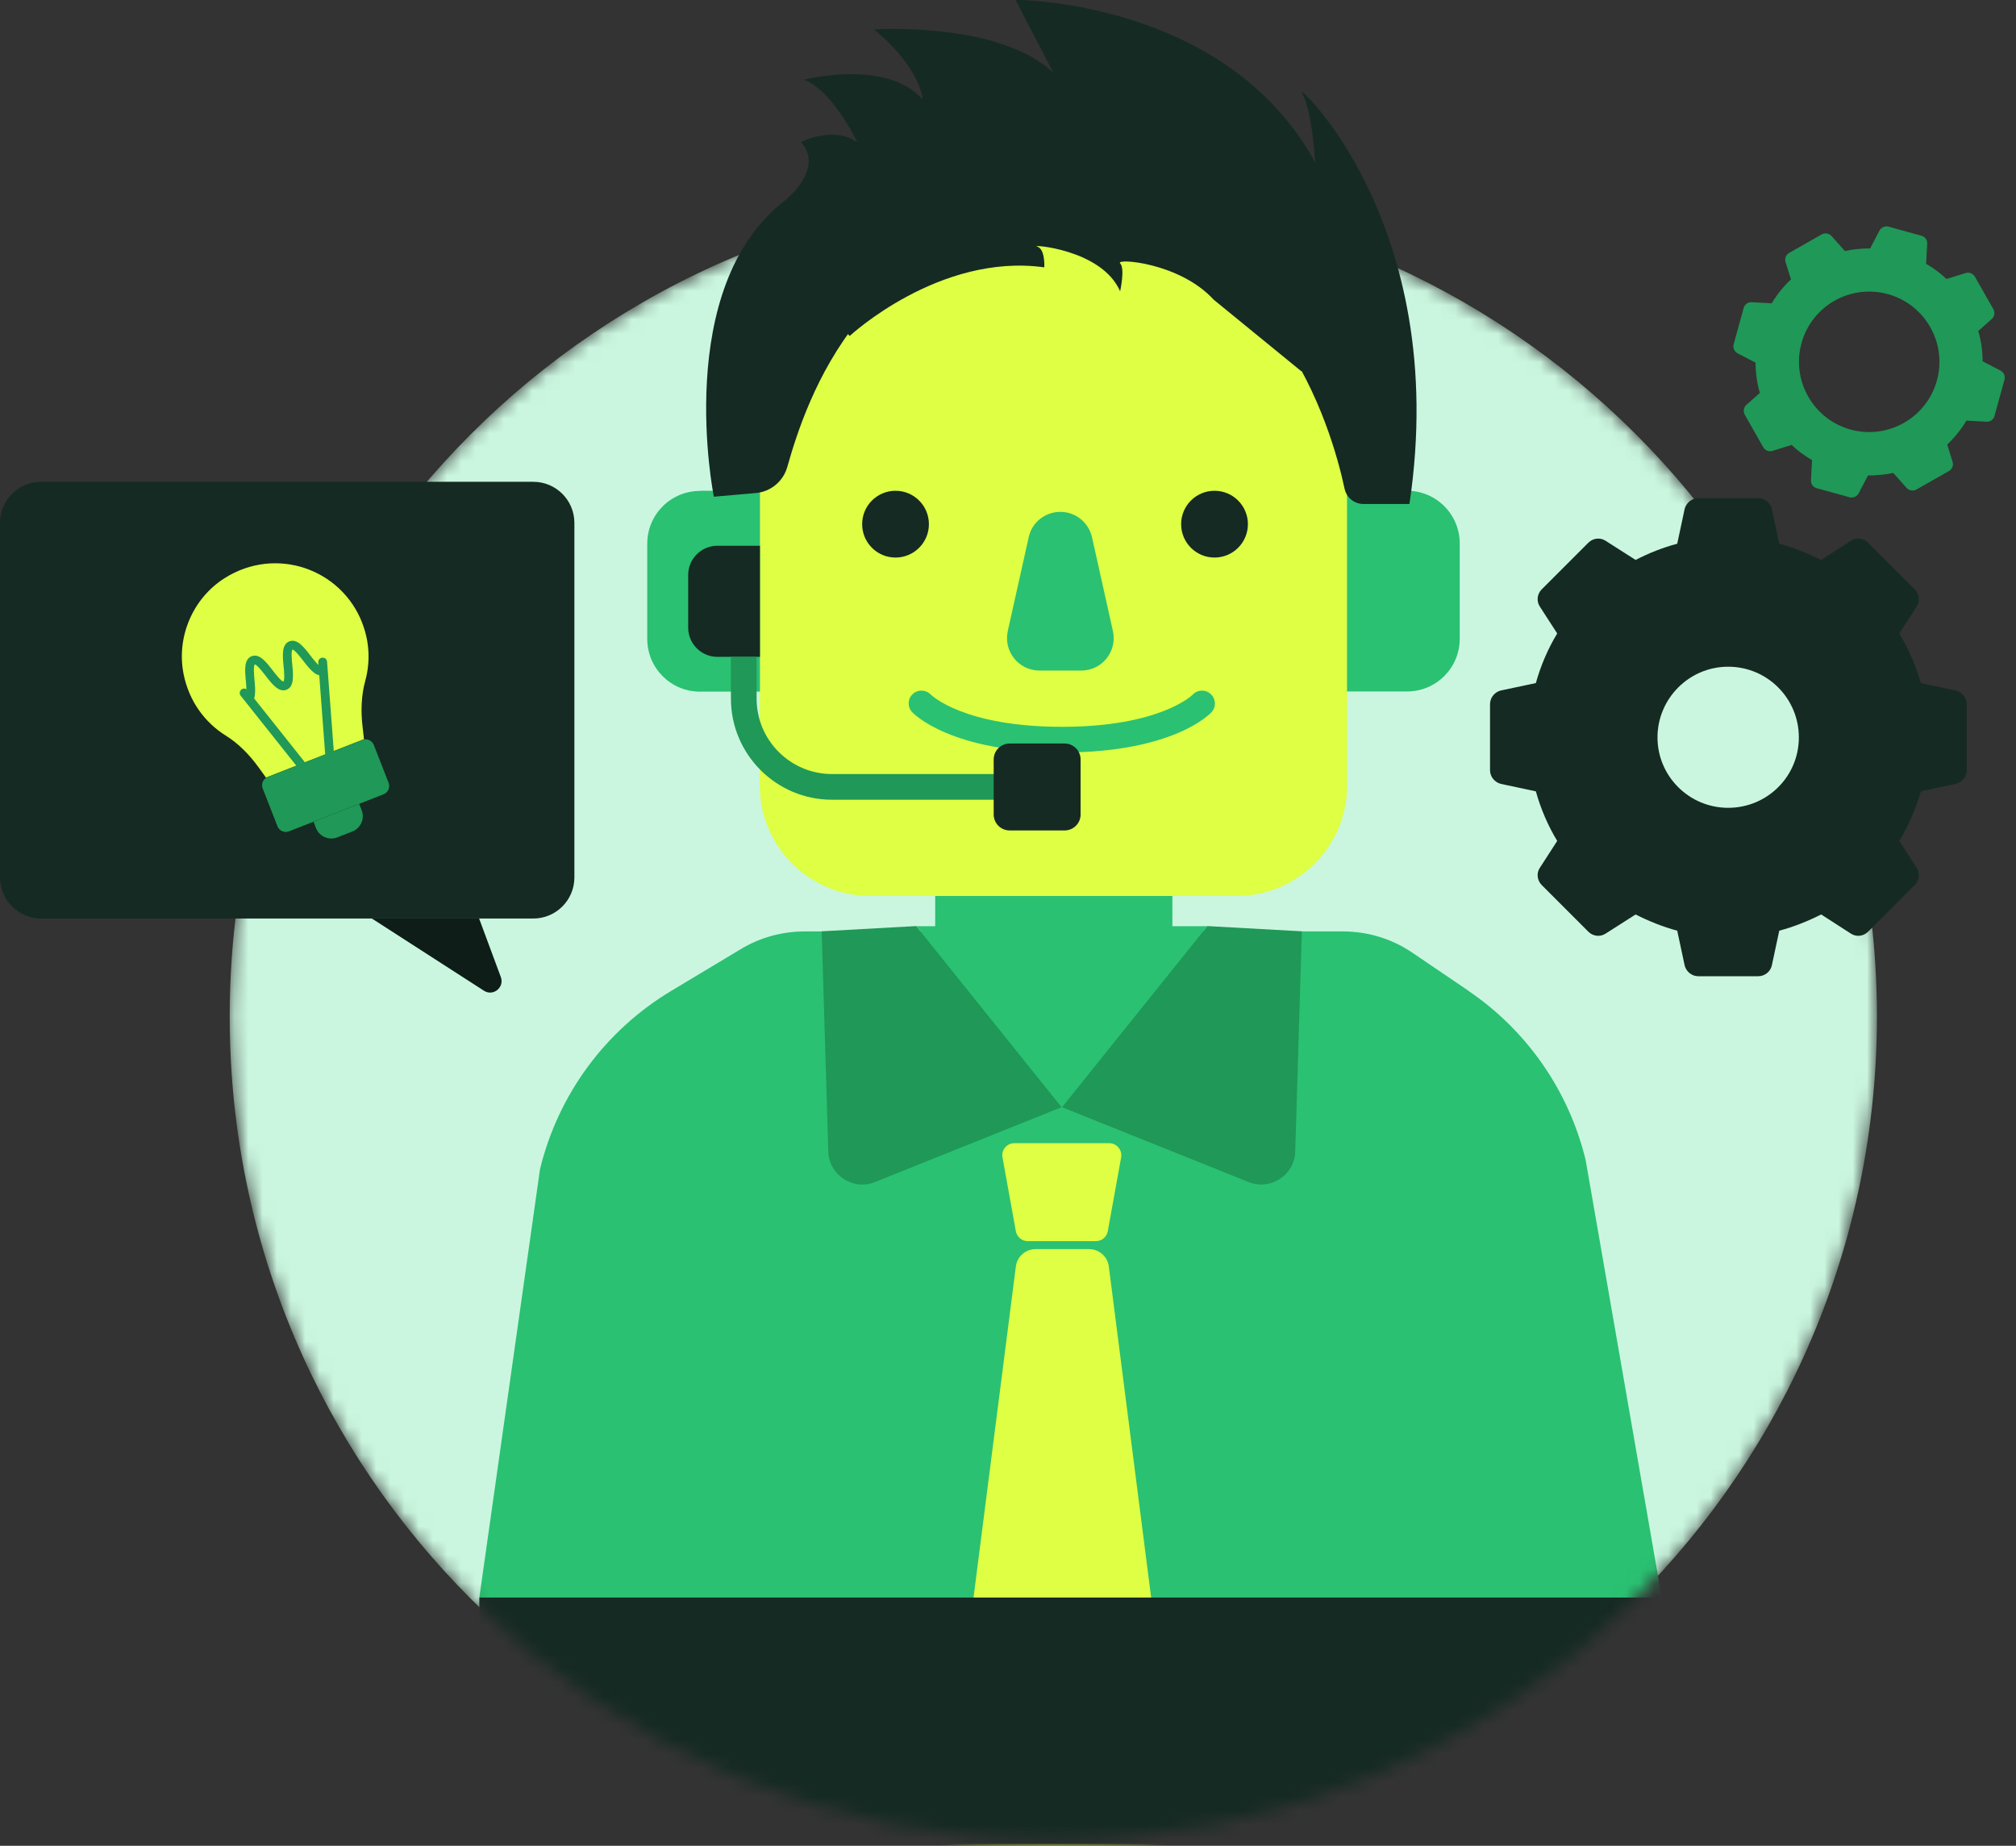 <svg width="142" height="130" viewBox="0 0 142 130" fill="none" xmlns="http://www.w3.org/2000/svg">
<rect x="0" y="0" width="142" height="130" fill="#333333" stroke="none"/>
<g clip-path="url(#clip0_3520_13118)">
<mask id="mask0_3520_13118" style="mask-type:luminance" maskUnits="userSpaceOnUse" x="16" y="13" width="117" height="117">
<path d="M74.192 129.607C106.232 129.607 132.205 103.634 132.205 71.595C132.205 39.555 106.232 13.582 74.192 13.582C42.153 13.582 16.18 39.555 16.18 71.595C16.18 103.634 42.153 129.607 74.192 129.607Z" fill="white"/>
</mask>
<g mask="url(#mask0_3520_13118)">
<path d="M74.192 129.607C106.232 129.607 132.205 103.634 132.205 71.595C132.205 39.555 106.232 13.582 74.192 13.582C42.153 13.582 16.18 39.555 16.18 71.595C16.18 103.634 42.153 129.607 74.192 129.607Z" fill="#CAF6DF"/>
<path d="M103.407 69.762L99.476 67.096C98.038 66.116 96.334 65.602 94.592 65.602H56.666C55.086 65.602 53.544 66.03 52.192 66.839L47.261 69.8C42.634 72.579 39.312 77.092 38.036 82.347L33.762 112.524H117.049L111.689 81.709C110.509 76.835 107.558 72.579 103.407 69.771V69.762Z" fill="#2AC172"/>
<path d="M83.329 129.996H66.336L71.553 89.205C71.638 88.5 72.238 87.977 72.943 87.977H76.712C77.417 87.977 78.016 88.5 78.102 89.205L83.319 129.996H83.329Z" fill="#DEFF44"/>
<path d="M33.762 112.516H117.049V126.462C117.049 128.347 115.516 129.879 113.631 129.879H37.179C35.294 129.879 33.762 128.347 33.762 126.462V112.516Z" fill="#152A23"/>
</g>
<path d="M77.19 87.417H72.392C71.983 87.417 71.63 87.122 71.554 86.722L70.612 81.515C70.516 80.992 70.916 80.516 71.45 80.516H78.132C78.656 80.516 79.056 80.992 78.97 81.515L78.028 86.722C77.951 87.122 77.599 87.417 77.19 87.417Z" fill="#DEFF44"/>
<path d="M37.564 33.934H2.894C1.296 33.934 0 35.229 0 36.828V61.797C0 63.396 1.296 64.692 2.894 64.692H37.564C39.163 64.692 40.458 63.396 40.458 61.797V36.828C40.458 35.229 39.163 33.934 37.564 33.934Z" fill="#152A23"/>
<path d="M26.195 64.693L34.087 69.777C34.734 70.195 35.544 69.548 35.277 68.815L33.744 64.684H26.195V64.693Z" fill="#0E1D18"/>
<path d="M25.505 43.848C24.029 40.069 19.431 38.431 15.814 40.725C13.576 42.144 12.415 44.867 12.929 47.465C13.31 49.388 14.433 50.892 15.899 51.806C16.832 52.387 17.603 53.196 18.241 54.082L18.736 54.767L25.638 52.063L25.543 51.226C25.409 50.121 25.438 48.998 25.733 47.932C26.085 46.628 26.038 45.209 25.505 43.858V43.848Z" fill="#DEFF44"/>
<path d="M22.074 57.879L25.301 56.616L25.474 57.059C25.71 57.662 25.41 58.331 24.816 58.564L23.762 58.977C23.159 59.213 22.489 58.913 22.257 58.319L22.083 57.875L22.074 57.879Z" fill="#209857"/>
<path d="M17.525 49.626L17.297 49.045C17.411 48.941 17.344 48.274 17.316 47.951C17.249 47.208 17.173 46.437 17.725 46.218C18.277 46.009 18.744 46.618 19.201 47.208C19.401 47.465 19.81 47.998 19.962 47.998C20.067 47.894 20.01 47.227 19.972 46.904C19.905 46.161 19.829 45.39 20.381 45.171C20.933 44.962 21.4 45.571 21.857 46.161C22.056 46.418 22.466 46.951 22.618 46.951L22.837 47.532C22.294 47.741 21.819 47.132 21.362 46.542C21.162 46.285 20.752 45.752 20.6 45.752C20.495 45.856 20.552 46.523 20.59 46.846C20.657 47.589 20.733 48.36 20.181 48.579C19.629 48.788 19.163 48.179 18.706 47.589C18.506 47.332 18.096 46.799 17.944 46.799C17.839 46.904 17.896 47.57 17.925 47.894C17.992 48.636 18.068 49.407 17.516 49.626H17.525Z" fill="#209857"/>
<path d="M21.695 54.78C21.599 54.78 21.514 54.742 21.457 54.665L16.954 49.001C16.849 48.868 16.868 48.678 17.002 48.563C17.135 48.459 17.335 48.478 17.439 48.611L21.942 54.275C22.047 54.408 22.028 54.599 21.895 54.713C21.837 54.761 21.771 54.78 21.704 54.78H21.695Z" fill="#209857"/>
<path d="M23.266 54.156C23.104 54.156 22.971 54.032 22.961 53.87L22.419 46.654C22.409 46.483 22.533 46.33 22.704 46.321C22.885 46.311 23.018 46.435 23.037 46.606L23.58 53.822C23.589 53.994 23.466 54.146 23.294 54.156C23.294 54.156 23.275 54.156 23.266 54.156Z" fill="#209857"/>
<path d="M25.516 52.114L18.858 54.72C18.535 54.847 18.376 55.211 18.503 55.534L19.544 58.194C19.67 58.517 20.035 58.676 20.358 58.55L27.015 55.943C27.338 55.817 27.497 55.452 27.371 55.129L26.33 52.47C26.203 52.147 25.839 51.987 25.516 52.114Z" fill="#209857"/>
<path d="M137.748 48.632L135.302 48.109C134.94 46.881 134.435 45.7 133.779 44.615L134.997 42.73C135.254 42.349 135.197 41.845 134.873 41.512L131.58 38.218C131.256 37.894 130.742 37.837 130.361 38.094L128.276 39.436C127.334 38.97 126.353 38.57 125.325 38.294L124.802 35.847C124.706 35.41 124.316 35.086 123.84 35.086H119.623C119.166 35.086 118.776 35.41 118.661 35.847L118.138 38.294C117.11 38.57 116.129 38.96 115.206 39.436L113.102 38.094C112.721 37.837 112.217 37.894 111.883 38.218L108.59 41.512C108.266 41.835 108.209 42.349 108.466 42.73L109.684 44.615C109.028 45.7 108.523 46.881 108.18 48.109L105.715 48.632C105.277 48.737 104.953 49.137 104.953 49.594V54.249C104.953 54.706 105.277 55.096 105.715 55.21L108.18 55.734C108.523 56.962 109.028 58.142 109.684 59.228L108.466 61.113C108.209 61.493 108.266 61.998 108.59 62.331L111.883 65.625C112.207 65.949 112.721 66.006 113.102 65.749L115.206 64.406C116.129 64.873 117.11 65.273 118.138 65.549L118.661 67.995C118.766 68.433 119.166 68.757 119.623 68.757H123.84C124.307 68.757 124.706 68.433 124.802 67.995L125.325 65.549C126.353 65.273 127.334 64.882 128.276 64.406L130.361 65.749C130.742 66.006 131.246 65.949 131.58 65.625L134.873 62.331C135.197 62.007 135.254 61.493 134.997 61.113L133.779 59.228C134.435 58.142 134.94 56.962 135.302 55.734L137.748 55.21C138.205 55.106 138.529 54.706 138.529 54.249V49.594C138.529 49.137 138.205 48.747 137.748 48.632ZM121.727 56.895C118.976 56.895 116.748 54.668 116.748 51.936C116.748 49.203 118.976 46.957 121.727 46.957C124.478 46.957 126.705 49.184 126.705 51.936C126.705 54.687 124.478 56.895 121.727 56.895Z" fill="#152A23"/>
<path d="M140.914 26.103L139.648 25.446C139.648 24.713 139.543 23.999 139.343 23.313L140.295 22.466C140.485 22.295 140.533 22.009 140.409 21.781L139.105 19.486C138.972 19.258 138.705 19.153 138.458 19.229L137.106 19.648C136.678 19.239 136.192 18.887 135.669 18.582L135.745 17.164C135.764 16.907 135.592 16.669 135.335 16.602L133.022 15.964C132.775 15.898 132.508 16.012 132.384 16.24L131.727 17.497C131.118 17.497 130.528 17.554 129.947 17.678L129.005 16.621C128.833 16.431 128.548 16.383 128.319 16.507L126.025 17.811C125.797 17.944 125.692 18.211 125.768 18.458L126.149 19.677C125.625 20.172 125.168 20.733 124.797 21.362L123.379 21.286C123.122 21.267 122.884 21.438 122.817 21.695L122.113 24.246C122.046 24.494 122.16 24.76 122.389 24.884L123.655 25.541C123.655 26.274 123.759 26.988 123.959 27.673L123.007 28.52C122.817 28.692 122.769 28.977 122.893 29.206L124.197 31.5C124.331 31.729 124.597 31.833 124.845 31.757L126.197 31.338C126.625 31.748 127.11 32.1 127.634 32.405L127.558 33.823C127.539 34.08 127.71 34.318 127.967 34.385L130.28 35.023C130.528 35.089 130.795 34.975 130.918 34.746L131.575 33.49C132.184 33.49 132.775 33.433 133.355 33.309L134.298 34.366C134.469 34.556 134.755 34.604 134.983 34.48L137.277 33.176C137.506 33.042 137.611 32.776 137.534 32.528L137.154 31.31C137.677 30.815 138.134 30.253 138.505 29.625L139.924 29.701C140.181 29.72 140.419 29.549 140.485 29.292L141.19 26.74C141.257 26.493 141.142 26.226 140.914 26.103ZM130.347 30.253C127.72 29.53 126.168 26.807 126.891 24.17C127.615 21.533 130.338 19.991 132.974 20.715C135.602 21.438 137.154 24.161 136.43 26.797C135.707 29.425 132.984 30.977 130.347 30.253Z" fill="#209857"/>
<path d="M82.578 61.297H65.871V76.995H82.578V61.297Z" fill="#2AC172"/>
<path d="M87.101 13.773H61.303C57.002 13.773 53.516 17.26 53.516 21.561V55.317C53.516 59.618 57.002 63.104 61.303 63.104H87.101C91.401 63.104 94.888 59.618 94.888 55.317V21.561C94.888 17.26 91.401 13.773 87.101 13.773Z" fill="#DEFF44"/>
<path d="M49.303 34.566H53.529V48.713H49.303C47.246 48.713 45.59 47.047 45.59 45V38.289C45.59 36.232 47.256 34.576 49.303 34.576V34.566Z" fill="#2AC172"/>
<path d="M94.879 34.564H99.106C101.162 34.564 102.818 36.23 102.818 38.277V44.988C102.818 47.044 101.152 48.701 99.106 48.701H94.879V34.555V34.564Z" fill="#2AC172"/>
<path d="M50.279 34.973C50.279 34.973 47.299 20.198 55.334 14.087C55.334 14.087 58.123 11.84 56.409 10.012C56.409 10.012 58.656 8.832 60.379 10.012C60.379 10.012 58.665 6.366 56.628 5.614C56.628 5.614 62.416 4.11 64.987 7.004C64.987 7.004 64.882 4.805 61.559 2.073C61.559 2.073 70.346 1.483 74.201 5.129L71.526 -0.012C71.526 -0.012 86.425 -0.012 92.641 11.459C92.641 11.459 92.422 7.604 91.68 6.528C90.937 5.453 102.256 15.581 99.276 35.496H96.04C95.392 35.496 94.84 35.049 94.707 34.421C93.831 30.299 89.737 15.753 75.296 15.753C60.855 15.753 56.761 28.262 55.457 32.879C55.172 33.897 54.296 34.63 53.239 34.725L50.307 34.982L50.279 34.973Z" fill="#152A23"/>
<path d="M59.858 23.656C59.858 23.656 66.16 17.801 73.557 18.829C73.557 18.829 73.633 17.515 73.043 17.363C72.452 17.211 77.584 17.506 78.897 20.514C78.897 20.514 79.259 18.905 78.897 18.544C78.535 18.182 83.067 18.467 85.485 21.104L91.663 26.15C91.663 26.15 96.175 20.524 84.533 14.593C72.89 8.662 60.001 13.679 58.973 17.763C57.944 21.847 59.848 23.665 59.848 23.665L59.858 23.656Z" fill="#152A23"/>
<path d="M76.163 47.227H73.212C71.755 47.227 70.67 45.875 70.984 44.447L72.46 37.831C72.688 36.784 73.621 36.051 74.687 36.051C75.754 36.051 76.677 36.793 76.915 37.831L78.39 44.447C78.704 45.875 77.629 47.227 76.163 47.227Z" fill="#2AC172"/>
<path d="M63.078 39.269C64.376 39.269 65.429 38.216 65.429 36.918C65.429 35.619 64.376 34.566 63.078 34.566C61.779 34.566 60.727 35.619 60.727 36.918C60.727 38.216 61.779 39.269 63.078 39.269Z" fill="#152A23"/>
<path d="M85.547 39.269C86.845 39.269 87.898 38.216 87.898 36.918C87.898 35.619 86.845 34.566 85.547 34.566C84.248 34.566 83.195 35.619 83.195 36.918C83.195 38.216 84.248 39.269 85.547 39.269Z" fill="#152A23"/>
<path d="M74.812 52.99C66.958 52.99 64.359 50.268 64.245 50.154C63.902 49.782 63.931 49.211 64.293 48.878C64.654 48.545 65.226 48.564 65.568 48.926C65.625 48.983 67.92 51.191 74.812 51.191C81.704 51.191 83.989 48.954 84.008 48.926C84.35 48.564 84.922 48.545 85.283 48.888C85.645 49.23 85.674 49.782 85.341 50.154C85.236 50.268 82.675 53 74.812 53V52.99Z" fill="#2AC172"/>
<path d="M50.529 38.438H53.528V46.263H50.529C49.396 46.263 48.473 45.339 48.473 44.206V40.494C48.473 39.361 49.396 38.438 50.529 38.438Z" fill="#152A23"/>
<path d="M70.933 56.326H58.605C54.673 56.326 51.484 53.128 51.484 49.206V46.273H53.293V49.206C53.293 52.138 55.673 54.517 58.605 54.517H70.933V56.326Z" fill="#209857"/>
<path d="M74.99 52.367H71.115C70.495 52.367 69.992 52.87 69.992 53.49V57.365C69.992 57.985 70.495 58.488 71.115 58.488H74.99C75.61 58.488 76.113 57.985 76.113 57.365V53.49C76.113 52.87 75.61 52.367 74.99 52.367Z" fill="#152A23"/>
<path d="M57.877 65.594L58.343 81.101C58.391 82.767 60.085 83.872 61.627 83.253L74.774 77.979L64.54 65.223L57.867 65.594H57.877Z" fill="#209857"/>
<path d="M91.698 65.594L91.232 81.101C91.184 82.767 89.49 83.872 87.947 83.253L74.801 77.979L85.034 65.223L91.708 65.594H91.698Z" fill="#209857"/>
<path d="M64.551 65.231L74.794 77.977L85.028 65.231H64.551Z" fill="#2AC172"/>
</g>
<defs>
<clipPath id="clip0_3520_13118">
<rect width="141.214" height="130" fill="white"/>
</clipPath>
</defs>
</svg>

